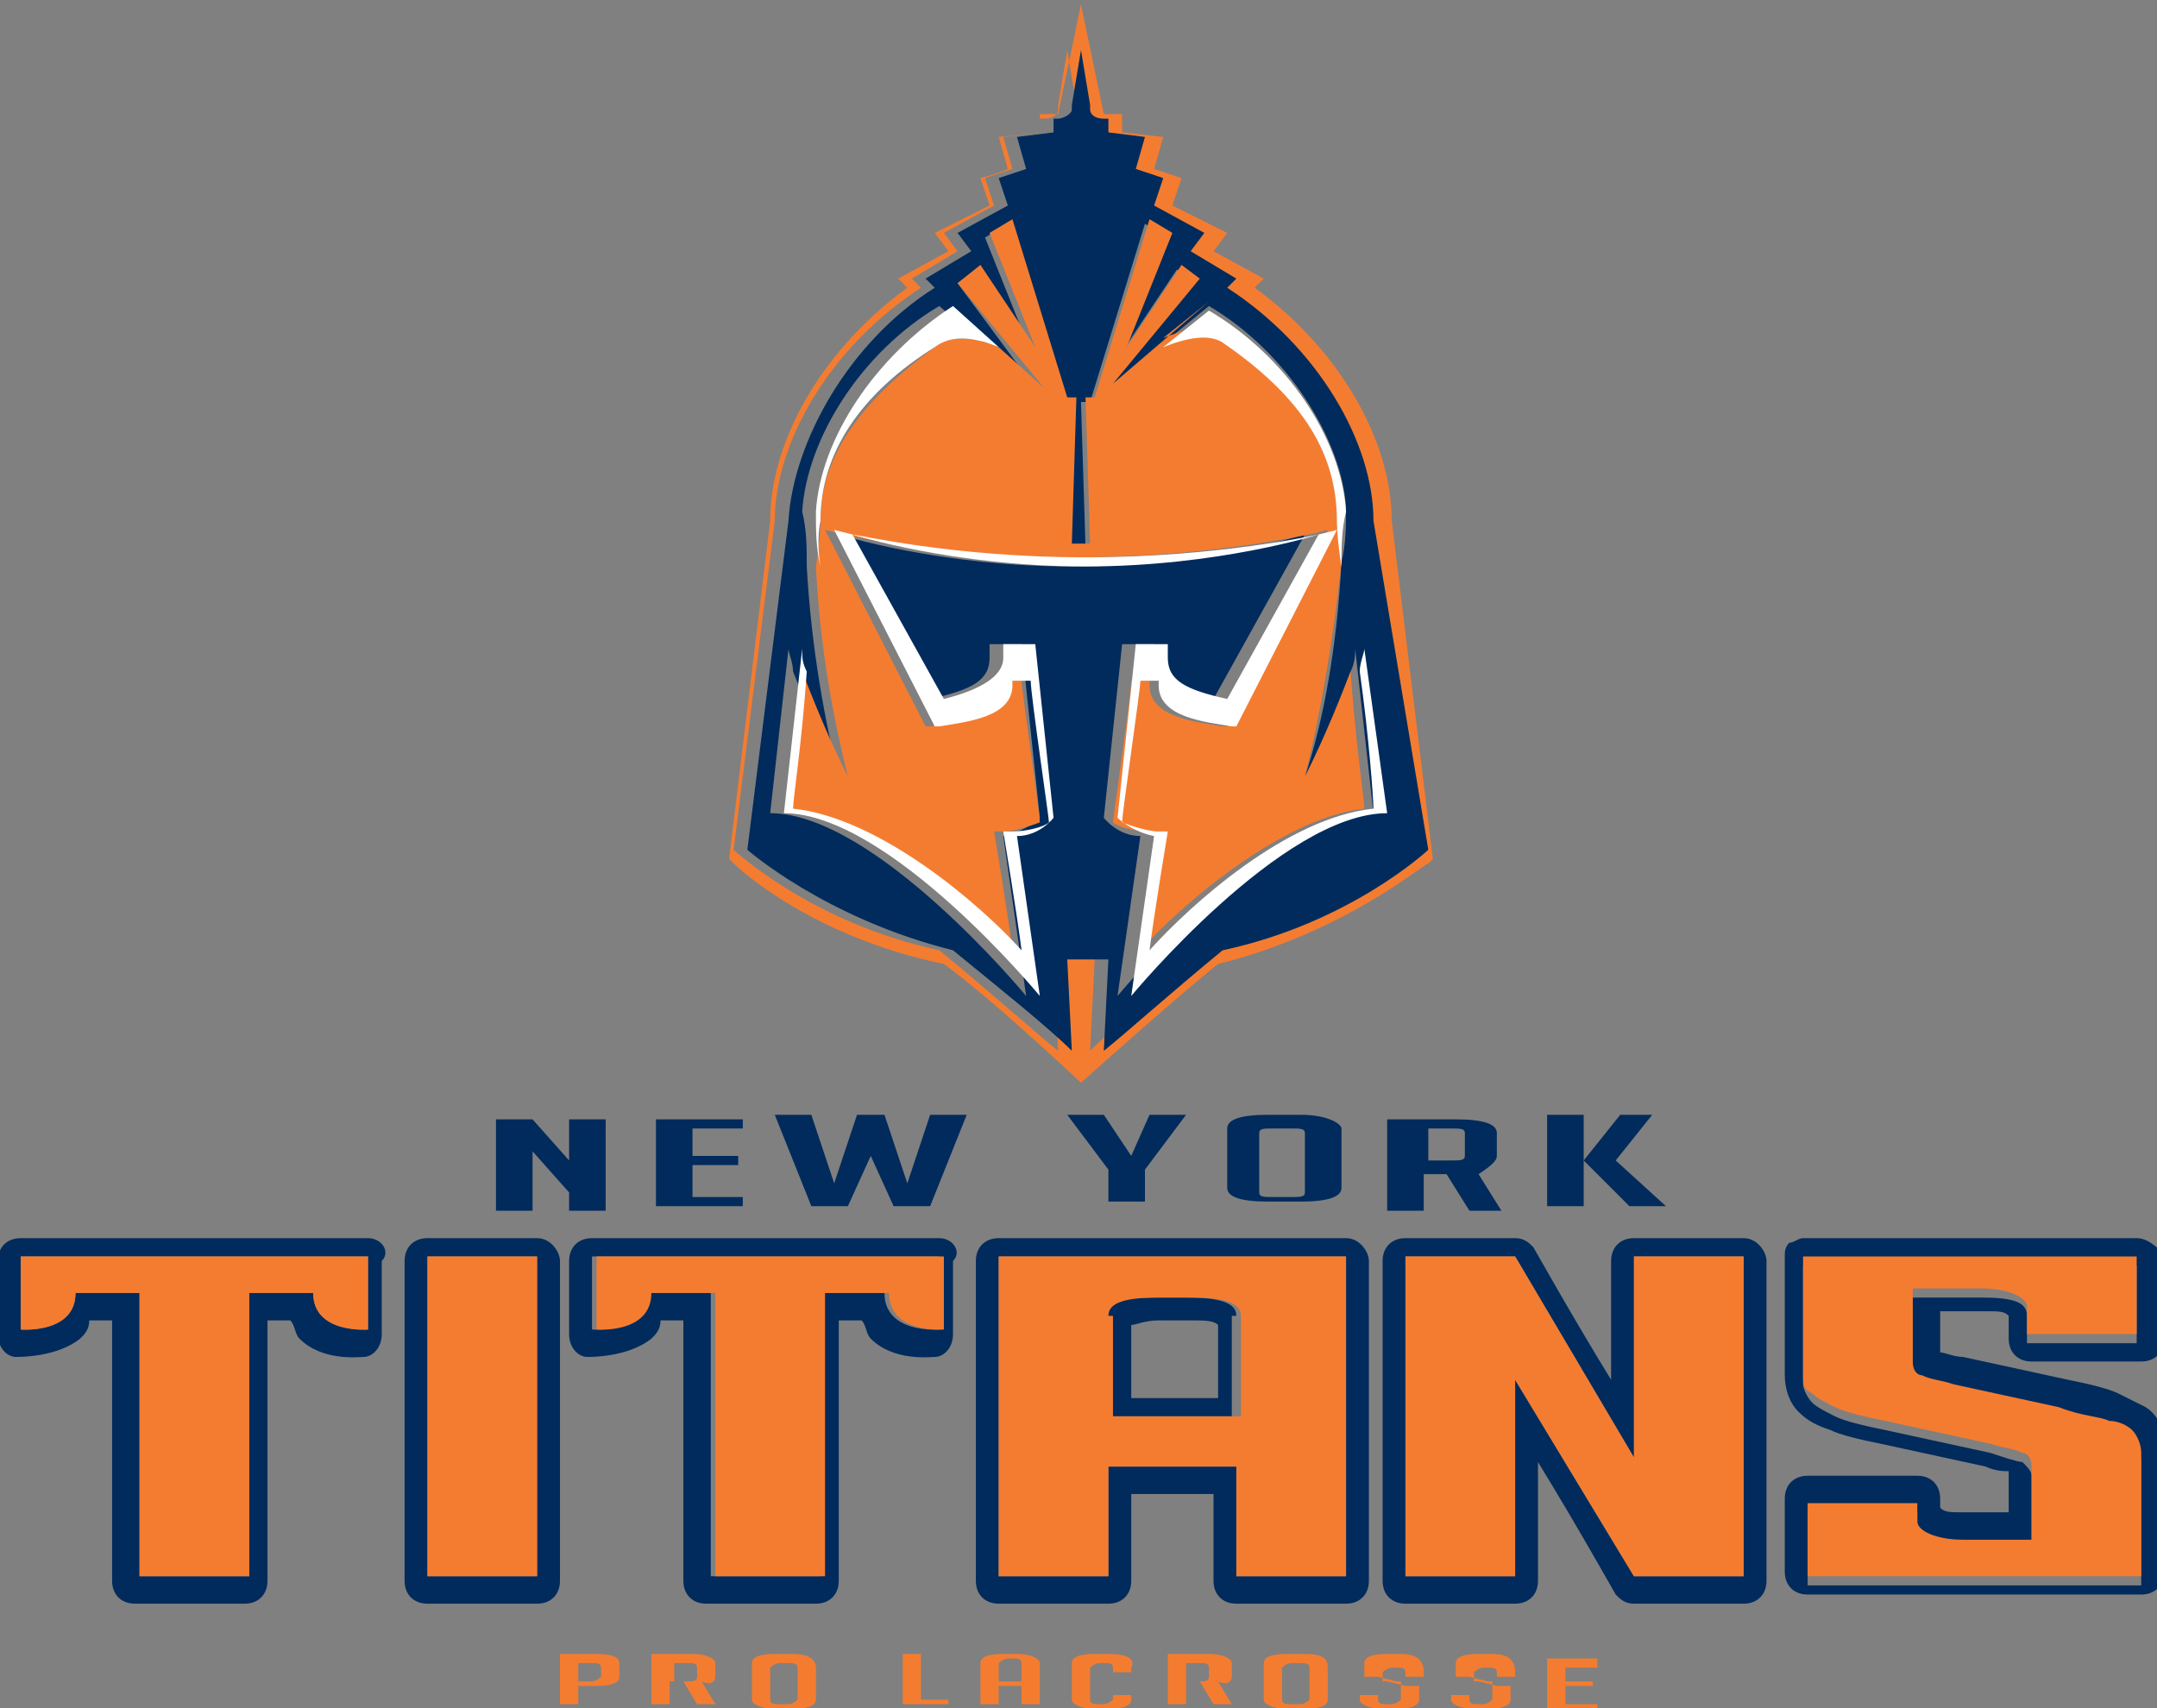 <svg id="svg2" xmlns="http://www.w3.org/2000/svg" xmlns:xlink="http://www.w3.org/1999/xlink" viewBox="0 0 300 237.6" width="2500" height="1980"><rect x="0" y="0" width="300" height="237.6" fill="#808080" stroke="none"/><style>.st0{clip-path:url(#SVGID_2_)}.st1{fill:#002b5c}.st2{fill:#f47c30}.st3{fill:#fff}</style><g id="g11" transform="matrix(1.25 0 0 -1.25 32.828 509.878)"><g transform="matrix(5.085 0 0 5.085 -1648.617 -2689.867)" id="g495"><defs><path id="SVGID_1_" d="M123.4 471.7h440v237.6h-440z"/></defs><clipPath id="SVGID_2_"><use xlink:href="#SVGID_1_" overflow="visible"/></clipPath><g id="g497" class="st0"><path id="path503" class="st1" d="M365.8 579.8h-2.4v.6c0 .3-.3.4-1 .4h-1.5v-1.6c0-.1.1-.2.2-.3.1 0 .4-.1.7-.2l2.3-.5c.5-.1.9-.2 1.1-.3.2-.1.4-.1.5-.2.1-.1.2-.3.2-.5v-2.7h-7.3v1.6h2.4v-.4c0-.3.3-.4 1-.4h1.5v1.6c0 .1-.1.2-.2.3-.1 0-.4.1-.7.2l-2.3.5c-.5.1-.9.2-1.1.3-.2.1-.4.2-.5.3-.1.1-.2.3-.2.4v2.6h7.3v-1.7zm0 2.3h-7.3c-.1 0-.2-.1-.3-.1-.1-.1-.1-.2-.1-.3v-2.6c0-.3.1-.6.3-.8.2-.2.4-.3.7-.4.2-.1.6-.2 1.1-.3l2.3-.5c.2-.1.4-.1.5-.1v-.9h-1c-.3 0-.4 0-.5.1v.2c0 .3-.2.5-.5.5h-2.4c-.3 0-.5-.2-.5-.5v-1.6c0-.3.2-.5.5-.5h7.3c.3 0 .5.2.5.5v2.7c0 .4-.1.7-.4.9l-.6.3c-.2.1-.6.2-1.1.3l-2.3.5c-.2 0-.4.1-.5.1v.9h1c.3 0 .4 0 .5-.1v-.5c0-.3.2-.5.5-.5h2.4c.3 0 .5.2.5.5v1.9c-.1 0-.3.3-.6.3m-8.6-7.4h-2.4l-2.6 4.3v-4.3h-2.4v7h2.4l2.6-4.4v4.4h2.4v-7zm0 7.4h-2.4c-.3 0-.5-.2-.5-.5V579c-.8 1.3-1.7 2.9-1.7 2.9-.1.1-.2.2-.4.2h-2.4c-.3 0-.5-.2-.5-.5v-7c0-.3.2-.5.5-.5h2.4c.3 0 .5.2.5.5v2.6c.8-1.3 1.7-2.9 1.7-2.9.1-.1.2-.2.4-.2h2.4c.3 0 .5.2.5.5v7c0 .2-.2.5-.5.5m-26.4-7.4h-2.4v7h2.4v-7zm0 7.4h-2.4c-.3 0-.5-.2-.5-.5v-7c0-.3.2-.5.5-.5h2.4c.3 0 .5.2.5.5v7c0 .2-.2.5-.5.5m14.8-3.5h-1.8v1.6c.1 0 .3.1.6.1h.7c.3 0 .5 0 .6-.1v-1.6zm.5 1.8c0 .3-.4.4-1.1.4h-.7c-.7 0-1.1-.1-1.1-.4v-2.2h2.8v2.2zm-19-.3s-1.2-.1-1.2.8h-1.4v-6.2h-2.4v6.2h-1.4c0-.9-1.2-.8-1.2-.8v1.6h7.6v-1.6zm0 2h-7.6c-.3 0-.5-.2-.5-.5V580c0-.3.2-.5.4-.5.1 0 .9 0 1.4.4.1.1.2.2.2.4h.5v-5.7c0-.3.2-.5.5-.5h2.4c.3 0 .5.2.5.5v5.7h.5c.1-.1.1-.3.2-.4.5-.5 1.3-.4 1.4-.4.2 0 .4.2.4.5v1.6c.2.2 0 .5-.3.5m12.5-2s-1.2-.1-1.2.8H337v-6.2h-2.4v6.2h-1.4c0-.9-1.2-.8-1.2-.8v1.6h7.6v-1.6zm0 2H332c-.3 0-.5-.2-.5-.5V580c0-.3.2-.5.4-.5.1 0 .9 0 1.4.4.1.1.2.2.2.4h.5v-5.7c0-.3.2-.5.5-.5h2.4c.3 0 .5.2.5.5v5.7h.5c.1-.1.1-.3.2-.4.5-.5 1.3-.4 1.4-.4.2 0 .4.2.4.5v1.6c.2.2 0 .5-.3.5m8.9-7.4h-2.4v2.4h-2.8v-2.4h-2.4v7h7.6v-7zm0 7.4h-7.6c-.3 0-.5-.2-.5-.5v-7c0-.3.2-.5.5-.5h2.4c.3 0 .5.2.5.5v1.9h1.8v-1.9c0-.3.2-.5.5-.5h2.4c.3 0 .5.2.5.5v7c0 .2-.2.5-.5.5"/><path id="path505" class="st2" d="M345.5 588.4c-1.1-.9-2.1-1.7-2.6-2.2l.1 2h-.9l.1-2c-.5.4-1.5 1.3-2.6 2.2-2.8.6-4.5 2.2-4.5 2.2l.9 7.2c0 1.7 1.2 3.8 3.2 5.1l-.2.2 1 .6-.3.4 1.1.6-.2.6.6.2-.2.7.8.1v.3h.1c.2 0 .3.1.3.2v.1l.2 1.2.2-1.2v-.1c0-.1.2-.2.3-.2h.1v-.3l.8-.1-.2-.7.6-.2-.2-.6 1.1-.6-.3-.4 1-.6-.2-.2c1.9-1.2 3.2-3.4 3.2-5.1l.9-7.2c.3 0-1.3-1.6-4.2-2.2m4 9.4c0 1.8-1.2 3.8-3 5.1l.2.2-1.1.6.3.4-1.2.6.2.6-.6.2.2.7-.9.1v.4h-.4l-.5 2.4-.5-2.4h-.4v-.4l-.9-.1.2-.7c-.2-.1-.6-.2-.6-.2l.2-.6-1.2-.6.3-.4-1.1-.6.2-.2c-1.8-1.3-3-3.3-3-5.1l-.9-7.4.1-.1c.1-.1 1.7-1.6 4.6-2.2 1.1-.8 3-2.6 3-2.6s2 1.8 3 2.6c2.8.7 4.5 2.2 4.6 2.2l.1.1-.9 7.4"/><path id="path507" class="st1" d="M345.5 602.5c1.7-1 2.9-2.9 3-4.4 0-.4 0-.8-.1-1.2-.1-1.9-.4-3.5-.8-4.7.6 1 .8 1.8 1 2.3.1.2.1.4.1.5l.4-3.6c-2.3 0-5.6-4-5.6-4l.5 3.5c-.5 0-.8.4-.8.4l.4 3.8h.7v-.3c0-.4.5-.7 1.3-.9l2 3.6s-2.2-.7-5.1-.7-5.1.7-5.1.7l2-3.6c.9.2 1.3.4 1.3.9v.3h.7l.4-3.8s-.3-.3-.8-.4l.5-3.5s-3.3 4-5.6 4l.4 3.6c0-.1.1-.3.1-.5.2-.5.5-1.3 1-2.3-.3 1.2-.6 2.8-.7 4.6 0 .4 0 .8-.1 1.2.1 1.6 1.3 3.5 3 4.5l2.1-1.8-1.7 2.3.4.3 1.2-1.8-1 2.5.5.3 1.2-3.9h.2l-.1-3.2h.4l-.1 3.2h.2l1.2 3.9.5-.3-1-2.5 1.2 1.8.4-.3-1.9-2.3 2.2 1.8zm3.6-4.7c0 1.7-1.2 3.8-3.2 5.1l.2.2-1 .6.3.4-1.1.6.2.6-.6.2.2.7-.8.1v.3h-.1c-.2 0-.3.1-.3.2v.1l-.2 1.2-.2-1.2v-.1c0-.1-.2-.2-.3-.2h-.1v-.3l-.8-.1.2-.7-.6-.2.2-.6-1.1-.6.3-.4-1-.6.2-.2c-1.9-1.2-3.1-3.4-3.2-5.1l-.9-7.2s1.7-1.5 4.5-2.2c1.1-.9 2.1-1.7 2.6-2.2l-.1 2h.9l-.1-2c.5.4 1.5 1.3 2.6 2.2 2.8.6 4.5 2.2 4.5 2.2l-1.2 7.2"/><path id="path509" class="st2" d="M341.2 588.4c-.1.8-.4 2.6-.4 2.6h.2c.3 0 .8.2.8.2 0 .2-.4 2.9-.4 3.1h-.4v-.1c0-.7-1-.8-1.6-.9h-.1l-2.2 4.3.4-.1s2.2-.5 5.1-.5 5 .5 5.1.5l.4.1-2.2-4.3h-.1c-.6.1-1.6.2-1.6.9v.1h-.4c0-.3-.4-3-.4-3.1.1-.1.5-.2.8-.2h.2s-.3-1.8-.4-2.6c.9 1 3.1 2.9 4.9 3.1 0 .2-.2 1.5-.3 3-.2-.5-.5-1.3-1-2.3.3 1.2.6 2.8.8 4.7-.1.6-.1 1-.1 1 0 1.5-1 2.8-2.5 3.9-.4.3-.8.2-1.3 0l1 .8-2.1-1.8 1.9 2.3-.4.3-1.2-1.8 1 2.5-.5.3-1.2-3.9h-.2l.1-3.2h-.4l.1 3.2h-.2l-1.2 3.9-.5-.3 1-2.5-1.2 1.8-.5-.4 1.9-2.3-1 .9c-.5.2-1 .3-1.4 0-1.5-1.1-2.5-2.3-2.5-3.8 0 0 0-.4-.1-1 .1-1.9.4-3.4.7-4.6-.5 1-.8 1.8-1 2.3-.2-1.4-.3-2.8-.3-3 1.9-.2 4-2.1 4.9-3.1"/><path id="path511" class="st3" d="M337 597.8c0 1.5.9 2.8 2.5 3.8.4.3.9.2 1.4 0l-1 .9c-1.7-1.1-2.9-2.9-3-4.5 0-.4 0-.8.1-1.2-.1.6 0 1 0 1m8.8 3.9c1.6-1.1 2.5-2.3 2.5-3.9 0 0 0-.4.1-1 0 .4 0 .8.1 1.2-.1 1.6-1.3 3.4-3 4.4l-1-.8c.5.2 1 .3 1.3.1m3.1-6.7c0-.1-.1-.3-.1-.5.2-1.4.3-2.8.3-3-1.9-.2-4-2.1-4.9-3.1.1.8.4 2.6.4 2.6h-.2c-.3 0-.8.2-.8.2 0 .2.4 2.9.4 3.1h.4v-.1c0-.7 1-.8 1.6-.9h.1l2.2 4.3-.4-.1s-2.2-.5-5.1-.5-5 .5-5.1.5l-.4.1 2.2-4.3h.1c.6.1 1.6.2 1.6.9v.1h.4c0-.3.4-3 .4-3.1-.1-.1-.5-.2-.8-.2h-.2s.3-1.8.4-2.6c-.9 1-3.1 2.9-5 3.1 0 .2.2 1.5.3 3-.1.2-.1.3-.1.5l-.4-3.6c2.3 0 5.6-4 5.6-4l-.5 3.5c.5 0 .8.4.8.4l-.4 3.8h-.7v-.3c0-.4-.5-.7-1.3-.9l-2 3.6s2.2-.7 5.1-.7 5.1.7 5.1.7l-2-3.6c-.9.2-1.3.4-1.3.9v.3h-.7l-.4-3.8s.3-.3.8-.4l-.5-3.5s3.3 4 5.6 4l-.5 3.6"/><path id="path513" class="st2" d="M354.8 577.3l-2.6 4.4h-2.4v-7h2.4v4.3l2.6-4.3h2.4v7h-2.4v-4.4zm-11.5 3.1c0 .3.4.4 1.1.4h.7c.7 0 1.1-.1 1.1-.4v-2.2h-2.8v2.2zm-2.4-5.7h2.4v2.4h2.8v-2.4h2.4v7h-7.6v-7zm24.9 5.1v1.9h-7.3v-2.6c0-.2 0-.3.2-.4.1-.1.3-.2.5-.3.2-.1.6-.2 1.1-.3l2.3-.5c.3-.1.5-.1.7-.2.1 0 .2-.1.2-.3v-1.6H362c-.6 0-1 .2-1 .4v.4h-2.4v-1.6h7.3v2.7c0 .2-.1.4-.2.5-.1.1-.3.2-.5.2-.2.1-.6.1-1.1.3l-2.3.5c-.3.1-.5.1-.7.2-.1 0-.2.1-.2.3v1.6h1.5c.6 0 1-.2 1-.4v-.6h2.4zm-46.3.3s1.2-.1 1.2.8h1.4v-6.2h2.4v6.2h1.4c0-.9 1.2-.8 1.2-.8v1.6h-7.6v-1.6zm8.9-5.4h2.4v7h-2.4v-7zm3.7 5.4s1.2-.1 1.2.8h1.4v-6.2h2.4v6.2h1.4c0-.9 1.2-.8 1.2-.8v1.6h-7.6v-1.6"/><path id="path515" class="st1" d="M352.9 582.8h.8v2h-.8v-2zm1.5 1l.8 1h-.7l-.8-1 1-1h.8l-1.1 1zm-3.3.1c0-.1-.1-.1-.3-.1h-.5v.7h.5c.2 0 .3 0 .3-.1v-.5zm.7 0v.5c0 .2-.3.3-.9.3h-1.5v-2h.8v.8h.5l.5-.8h.7l-.5.8c.3.2.4.3.4.4m-4.2-.8c0-.1-.1-.1-.3-.1h-.4c-.2 0-.3 0-.3.1v1.3c0 .1.1.1.3.1h.4c.2 0 .3 0 .3-.1v-1.3zm-.1 1.7h-.7c-.6 0-.9-.1-.9-.3v-1.3c0-.2.3-.3.9-.3h.7c.6 0 .9.1.9.3v1.3c0 .1-.3.3-.9.3m-8.6-1.5l-.5 1.5h-.6l-.5-1.5-.5 1.5h-.8l.8-2h.8l.5 1.1.5-1.1h.8l.8 2h-.8l-.5-1.5zm-5.5-.5h1.9v.2h-1.1v.7h1v.2h-1v.6h1.1v.2h-1.9v-1.9zm-1.9 1l-.8.9h-.8v-2h.8v1.3l.8-.9v-.4h.8v2h-.8v-.9zm12.3.1l-.6.9h-.8l.9-1.2v-.7h.8v.7l.9 1.2h-.8l-.4-.9"/><path id="path517" class="st2" d="M345.5 572.5c0-.1-.1-.1-.2-.1h-.3v.4h.3c.1 0 .2 0 .2-.1v-.2zm.5 0v.3c0 .1-.2.2-.5.2h-.9v-1.1h.4v.5h.3l.3-.5h.4l-.3.5c.2-.1.3 0 .3.1m-6.8.5h-.4v-1.1h1v.1h-.6v1zm4.1 0h-.3c-.4 0-.5-.1-.5-.2v-.8c0-.1.2-.2.5-.2h.3c.4 0 .5.1.5.2v.1h-.4v-.1s-.1-.1-.2-.1h-.1c-.1 0-.2 0-.2.1v.7s.1.1.2.1h.1c.1 0 .2 0 .2-.1v-.1h.4v.1c.1.2-.1.3-.5.3m-6.8-1s-.1-.1-.2-.1h-.2c-.1 0-.2 0-.2.1v.7s.1.1.2.1h.2c.1 0 .2 0 .2-.1v-.7zm-.1 1h-.4c-.4 0-.5-.1-.5-.2v-.8c0-.1.2-.2.5-.2h.4c.4 0 .5.1.5.2v.7c0 .2-.2.3-.5.3m5-.6h-.5v.4s.1.1.2.1h.1c.1 0 .2 0 .2-.1v-.4zm-.1.6h-.3c-.4 0-.5-.1-.5-.2v-.9h.4v.4h.5v-.4h.4v.9c0 .1-.2.2-.5.2m6.4-1s-.1-.1-.2-.1h-.2c-.1 0-.2 0-.2.1v.7s.1.1.2.1h.2c.1 0 .2 0 .2-.1v-.7zm-.1 1h-.4c-.4 0-.5-.1-.5-.2v-.8c0-.1.2-.2.5-.2h.4c.4 0 .5.1.5.2v.7c0 .2-.1.3-.5.3m6.4-.2v.1h-1.1v-1.1h1.1v.1h-.7v.4h.6v.1h-.6v.3h.7zm-21.8-.3s-.1-.1-.2-.1h-.3v.4h.3c.1 0 .2 0 .2-.1v-.2zm-.1.5h-.8v-1.1h.4v.4h.4c.4 0 .5.1.5.2v.3c0 .1-.1.2-.5.2m17.6 0h-.3c-.4 0-.5-.1-.5-.2V572.5H349.2l.4-.1h.1v-.4s-.1-.1-.2-.1h-.1c-.1 0-.2 0-.2.1v.1h-.4v-.1c0-.1.2-.2.5-.2h.3c.4 0 .5.1.5.2V572.3h-.1-.2l-.4.1h-.1v.2s.1.1.2.1h.1c.1 0 .2 0 .2-.1v-.1h.4v.1c0 .3-.2.4-.5.4m2 0h-.3c-.4 0-.5-.1-.5-.2V572.5H351.2l.4-.1h.1v-.4s-.1-.1-.2-.1h-.1c-.1 0-.2 0-.2.1v.1h-.4v-.1c0-.1.2-.2.5-.2h.3c.4 0 .5.1.5.2V572.3h-.1-.2l-.4.1h-.1v.2s.1.1.2.1h.1c.1 0 .2 0 .2-.1v-.1h.4v.1c0 .3-.2.4-.5.4m-17.4-.5c0-.1-.1-.1-.2-.1h-.3v.4h.3c.1 0 .2 0 .2-.1v-.2zm.4 0v.3c0 .1-.2.2-.5.2h-.9v-1.1h.4v.5h.3l.3-.5h.4l-.3.5c.2-.1.3 0 .3.1"/></g></g></g></svg>
